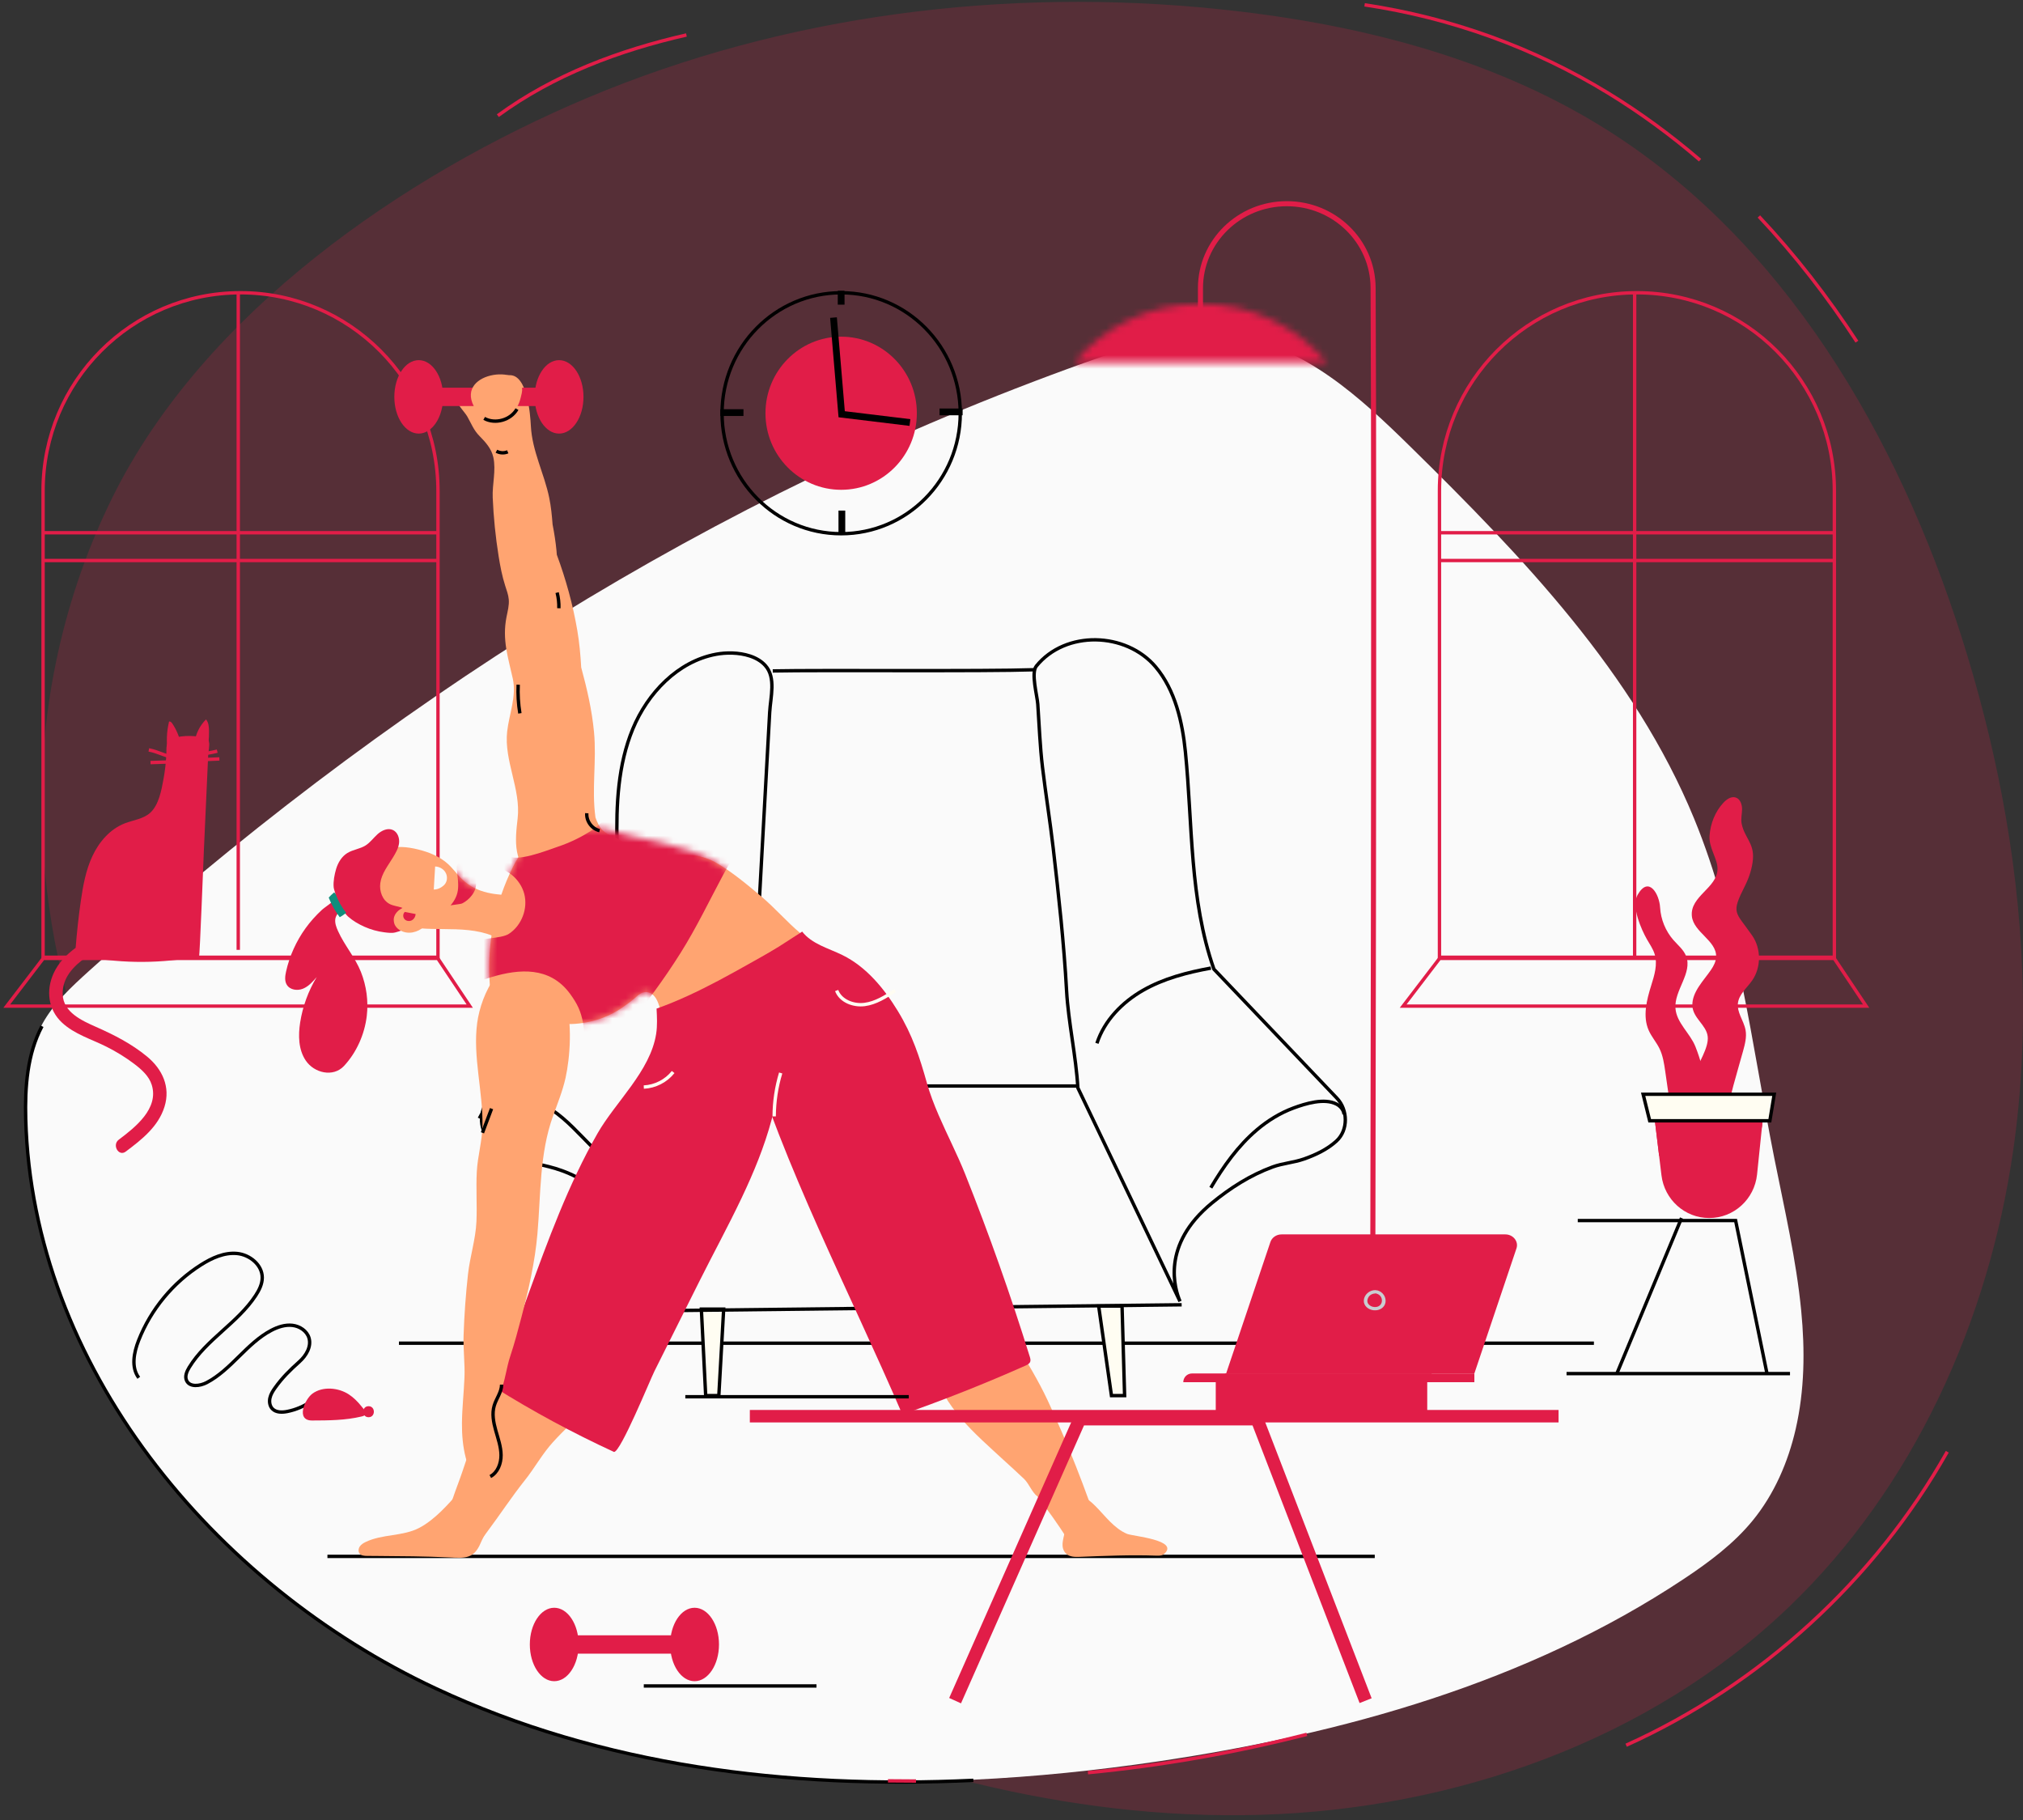 <svg width="299" height="269" viewBox="0 0 299 269" fill="none" xmlns="http://www.w3.org/2000/svg">
<rect x="0" y="0" width="299" height="269" fill="#333333" stroke="none"/>
<g opacity="0.2">
<path d="M295.884 117.547C294.39 109.711 292.398 101.963 289.997 94.373C280.508 64.37 263.599 35.359 236.89 18.805C219.924 8.289 200.012 3.408 180.17 1.356C148.679 -1.901 116.085 2.128 86.821 14.456C59.495 25.967 30.15 46.275 16.684 73.378C9.416 88.006 5.835 104.468 6.174 120.796C6.762 149.074 18.499 176.507 36.371 198.397C54.242 220.287 77.97 236.885 103.491 248.957C129.358 261.192 157.718 269.05 186.309 268.214C214.9 267.378 243.733 257.313 264.403 237.499C282.825 219.84 293.92 195.28 297.556 169.993C300.059 152.586 299.185 134.853 295.884 117.547Z" fill="#E11D48"/>
</g>
<path d="M266.221 193.729C265.493 186.178 263.722 178.598 262.239 171.144C258.878 154.247 256.934 136.871 250.375 120.946C241.543 99.503 225.029 82.298 208.504 66.061C201.037 58.723 192.752 51.096 182.393 49.679C174.931 48.659 167.46 51.05 160.367 53.59C104.943 73.44 56.742 104.122 13.155 143.5C10.573 145.833 7.963 148.244 6.275 151.291C3.952 155.484 3.596 160.481 3.725 165.277C4.702 201.685 31.349 234.004 64.255 249.413C97.16 264.823 135.164 265.626 171.094 260.327C198.443 256.294 225.786 248.677 248.836 233.375C252.569 230.897 256.218 228.186 259.056 224.713C262.232 220.827 264.283 216.094 265.405 211.197C266.722 205.443 266.786 199.595 266.221 193.729Z" fill="#FAFAFA"/>
<path d="M48.394 230.02H203.19" stroke="black" stroke-width="0.5" stroke-miterlimit="10"/>
<path d="M6.367 141.47H64.732V72.534C64.732 56.37 51.666 43.266 35.549 43.266C19.432 43.266 6.366 56.37 6.366 72.534V141.47H6.367Z" stroke="#E11D48" stroke-width="0.5" stroke-miterlimit="10"/>
<path d="M35.214 140.38V43.267" stroke="#E11D48" stroke-width="0.5" stroke-miterlimit="10"/>
<path d="M6.367 78.735H64.713" stroke="#E11D48" stroke-width="0.5" stroke-miterlimit="10"/>
<path d="M6.367 82.839H64.713" stroke="#E11D48" stroke-width="0.5" stroke-miterlimit="10"/>
<path d="M24.008 148.695H1L6.389 141.646H64.713L69.428 148.695H22.983" stroke="#E11D48" stroke-width="0.5" stroke-miterlimit="10"/>
<path d="M212.753 141.47H271.119V72.534C271.119 56.37 258.053 43.266 241.936 43.266C225.818 43.266 212.753 56.37 212.753 72.534L212.753 141.47Z" stroke="#E11D48" stroke-width="0.5" stroke-miterlimit="10"/>
<path d="M241.601 141.748V43.267" stroke="#E11D48" stroke-width="0.5" stroke-miterlimit="10"/>
<path d="M212.754 78.735H271.1" stroke="#E11D48" stroke-width="0.5" stroke-miterlimit="10"/>
<path d="M212.754 82.839H271.1" stroke="#E11D48" stroke-width="0.5" stroke-miterlimit="10"/>
<path d="M212.775 141.646H271.1L275.815 148.695H207.387L212.775 141.646Z" stroke="#E11D48" stroke-width="0.5" stroke-miterlimit="10"/>
<path d="M58.963 198.512H235.581" stroke="black" stroke-width="0.5" stroke-miterlimit="10"/>
<path d="M202.87 199.14C202.87 199.14 203.174 81.538 202.945 42.518C202.905 35.649 197.205 30.105 190.187 30.105C183.14 30.105 177.428 35.696 177.428 42.593V46.06" stroke="#E11D48" stroke-width="0.75" stroke-miterlimit="10"/>
<mask id="mask0_143_3212" style="mask-type:luminance" maskUnits="userSpaceOnUse" x="158" y="44" width="39" height="10">
<path d="M196.128 53.611C191.687 48.287 184.96 44.892 177.428 44.892C169.897 44.892 163.169 48.287 158.729 53.611H196.128Z" fill="white"/>
</mask>
<g mask="url(#mask0_143_3212)">
<path d="M201.486 44.635H155.115V61.732H201.486V44.635Z" fill="#E11D48"/>
</g>
<path d="M211.478 199.14H194.263V199.879H211.478V199.14Z" fill="#E11D48"/>
<path d="M110.824 96.945C109.203 96.412 107.296 96.418 105.827 96.694C100.19 97.751 95.726 102.418 93.527 107.731C91.329 113.044 91.064 118.948 91.201 124.699C91.34 130.579 92.578 137.584 90.597 143.233L72.422 162.302C70.611 164.202 70.778 167.252 72.803 168.92C73.244 169.283 73.71 169.691 74.269 170.058C79.245 173.321 82.044 170.525 90.908 177.807C99.772 185.09 96.35 193.728 96.35 193.728L110.707 160.777C110.811 158.883 110.916 156.988 111.019 155.094C111.632 143.946 112.245 132.798 112.859 121.651C113.159 116.198 113.459 110.745 113.758 105.292C113.883 103.027 114.725 100.15 113.118 98.361C112.522 97.695 111.716 97.238 110.824 96.945Z" stroke="black" stroke-width="0.5" stroke-miterlimit="10"/>
<path d="M155.669 125.389C156.479 132.38 157.253 139.383 157.64 146.412C157.894 151.042 159.052 156.147 159.306 160.776L174.407 192.334C173.62 190.509 171.578 183.992 179.106 177.807C181.812 175.583 184.801 173.671 188.1 172.463C189.599 171.915 191.2 171.827 192.734 171.288C194.446 170.685 196.161 169.879 197.516 168.645C199.317 167.007 199.214 164.003 197.593 162.301C197.57 162.277 179.417 143.232 179.417 143.232C175.786 132.875 176.278 121.854 175.203 111.12C174.765 106.748 173.7 101.985 170.795 98.552C166.419 93.382 157.485 93.113 153.167 98.447C152.359 99.445 153.298 102.808 153.385 104.07C153.601 107.187 153.706 110.275 154.078 113.368C154.559 117.382 155.204 121.374 155.669 125.389Z" stroke="black" stroke-width="0.5" stroke-miterlimit="10"/>
<path d="M103.662 193.472L104.3 206.256H106.244L106.958 193.472H103.662Z" fill="#FFFDF2" stroke="black" stroke-width="0.5" stroke-miterlimit="10"/>
<path d="M162.382 193.027L164.273 206.256H166.217L165.84 193.027H162.382Z" fill="#FFFDF2" stroke="black" stroke-width="0.5" stroke-miterlimit="10"/>
<path d="M152.804 98.983C145.406 99.236 121.614 99.012 114.214 99.16" stroke="black" stroke-width="0.5" stroke-miterlimit="10"/>
<path d="M96.351 193.727L174.647 192.837" stroke="black" stroke-width="0.5" stroke-miterlimit="10"/>
<path d="M178.969 143.076C175.492 143.71 172.009 144.606 168.938 146.362C165.868 148.118 163.22 150.824 162.126 154.195" stroke="black" stroke-width="0.5" stroke-miterlimit="10"/>
<path d="M89.856 143.661C93.754 143.14 97.987 142.682 101.381 144.673C104.06 146.244 105.719 149.071 107.203 151.805" stroke="black" stroke-width="0.5" stroke-miterlimit="10"/>
<path d="M70.847 165.286C71.149 164.629 71.614 164.053 72.168 163.591C74.243 161.866 77.362 161.935 79.818 163.047C82.274 164.159 84.22 166.134 86.105 168.066C87.814 169.818 89.524 171.569 91.233 173.32" stroke="black" stroke-width="0.5" stroke-miterlimit="10"/>
<path d="M198.652 164.693C198.596 164.04 198.116 163.478 197.535 163.176C195.743 162.243 192.955 163.095 191.184 163.753C189.208 164.487 187.384 165.61 185.778 166.971C182.983 169.339 180.828 172.378 178.96 175.534" stroke="black" stroke-width="0.5" stroke-miterlimit="10"/>
<path d="M159.346 160.503H113.027" stroke="black" stroke-width="0.5" stroke-miterlimit="10"/>
<path d="M255.131 165.612C255.091 165.926 255.057 166.242 255.029 166.56C254.931 167.678 254.732 168.965 253.776 169.534C252.92 170.045 251.758 169.71 251.062 168.991C250.367 168.273 250.051 167.265 249.862 166.277C249.375 163.735 249.588 161.06 250.47 158.629C251.019 157.12 252.579 154.826 252.401 153.197C252.213 151.477 250.211 150.479 250.133 148.638C250.046 146.591 251.869 144.861 252.916 143.293C253.294 142.727 253.621 142.092 253.645 141.409C253.73 139.004 250.288 137.785 250.057 135.39C249.771 132.433 253.811 131.246 253.851 128.425C253.872 126.903 252.541 125.315 252.672 123.505C252.801 121.718 253.494 119.959 254.713 118.646C255.193 118.128 255.884 117.644 256.55 117.868C257.217 118.092 257.488 118.912 257.478 119.622C257.468 120.332 257.276 121.049 257.419 121.744C257.846 123.831 259.266 124.582 259.086 126.956C258.985 128.29 258.521 129.694 257.927 130.877C255.804 135.106 256.441 134.613 258.976 138.269C260.312 140.195 260.313 142.969 258.977 144.896C258.203 146.014 256.994 146.955 256.859 148.313C256.795 148.946 256.981 149.543 257.224 150.137C257.505 150.826 257.863 151.511 257.995 152.239C258.182 153.272 257.903 154.327 257.625 155.339C256.681 158.796 255.571 162.099 255.131 165.612Z" fill="#E11D48"/>
<path d="M246.693 162.313C246.503 160.994 246.314 159.676 246.125 158.357C245.958 157.195 245.784 156.01 245.268 154.958C244.809 154.02 244.095 153.225 243.675 152.269C242.765 150.197 243.376 147.796 244.052 145.634C244.522 144.134 245.02 142.522 244.56 141.019C244.318 140.232 243.832 139.55 243.424 138.836C242.601 137.397 241.068 133.965 242.032 132.262C243.671 129.365 245.246 132.124 245.362 134.108C245.465 135.88 246.172 137.609 247.337 138.935C248.006 139.696 248.839 140.36 249.208 141.307C250.184 143.813 247.417 146.364 247.636 149.048C247.81 151.185 249.788 152.687 250.582 154.677C252.048 158.351 253.067 163.698 252.055 167.584C251.879 168.257 251.609 168.96 251.036 169.348C250.123 169.965 248.807 169.474 248.144 168.588C247.48 167.703 247.302 166.552 247.144 165.452C246.994 164.406 246.843 163.359 246.693 162.313Z" fill="#E11D48"/>
<path d="M252.623 180.015C249.031 180.015 246.003 177.305 245.566 173.699L244.472 164.663H260.617L259.694 173.573C259.314 177.234 256.262 180.015 252.623 180.015Z" fill="#E11D48"/>
<path d="M252.128 169.148C254.864 168.384 257.59 166.652 260.305 165.816C260.338 165.803 260.372 166.726 260.405 166.714L260.618 164.664H244.473L245.221 170.836C247.526 170.26 249.863 169.781 252.128 169.148Z" fill="#E11D48"/>
<path d="M261.585 165.643H243.825L242.857 161.724H262.232L261.585 165.643Z" fill="#FFFDF2" stroke="black" stroke-width="0.5" stroke-miterlimit="10"/>
<path d="M124.324 78.879C134.046 78.879 141.927 70.907 141.927 61.073C141.927 51.239 134.046 43.267 124.324 43.267C114.602 43.267 106.72 51.239 106.72 61.073C106.72 70.907 114.602 78.879 124.324 78.879Z" stroke="black" stroke-width="0.5" stroke-miterlimit="10"/>
<path d="M124.324 72.389C130.502 72.389 135.511 67.323 135.511 61.073C135.511 54.823 130.502 49.756 124.324 49.756C118.145 49.756 113.136 54.823 113.136 61.073C113.136 67.323 118.145 72.389 124.324 72.389Z" fill="#E11D48"/>
<path d="M123.191 46.937L124.401 61.221L134.488 62.445" stroke="black" stroke-miterlimit="10"/>
<path d="M124.323 45.026V42.974" stroke="black" stroke-miterlimit="10"/>
<path d="M124.428 78.879V75.459" stroke="black" stroke-miterlimit="10"/>
<path d="M138.866 60.874H142.276" stroke="black" stroke-miterlimit="10"/>
<path d="M106.475 60.979H109.885" stroke="black" stroke-miterlimit="10"/>
<path d="M88.729 171.253C87.745 173.03 86.76 174.806 85.852 176.622C84.468 179.385 83.079 181.942 82.61 185.066C82.469 186.012 82.394 186.975 82.09 187.881C81.706 189.022 80.978 190.009 80.292 190.998C76.635 196.271 73.921 202.13 71.638 208.113C70.489 211.124 69.445 214.174 68.43 217.232C67.466 220.135 66.126 222.926 65.891 226.022C65.834 226.779 65.885 227.656 66.482 228.123C66.951 228.489 67.602 228.475 68.195 228.445C68.942 228.407 69.716 228.361 70.377 228.011C71.044 227.658 71.519 227.035 71.973 226.431C73.875 223.902 75.613 221.223 77.587 218.752C79.032 216.944 80.134 214.891 81.722 213.142C84.94 209.596 88.995 206.56 90.971 202.062C91.85 200.06 92.247 197.881 92.972 195.817C93.685 193.788 94.719 191.873 96.019 190.161C97.304 188.469 98.932 187.454 100.398 185.978C101.562 184.804 102.668 183.56 103.745 182.306C105.903 179.796 107.901 177.136 109.572 174.272C112.299 169.597 114.826 164.588 115.544 159.162C115.668 158.232 115.744 157.277 115.534 156.362C115.216 154.972 114.273 153.813 113.27 152.801C111.042 150.555 107.153 148.182 103.906 149.692C102.818 150.199 101.93 151.047 101.065 151.88C98.906 153.958 96.723 156.064 95.145 158.613C94.019 160.432 93.227 162.433 92.326 164.373C91.235 166.723 89.983 168.988 88.729 171.253Z" fill="#FFA471"/>
<path d="M125.1 145.862C129.144 147.542 132.749 152.799 134.222 156.068C135.044 157.893 135.614 159.821 136.18 161.742C136.917 164.244 137.655 166.746 138.393 169.248C139.301 172.327 140.923 175.01 142.171 177.944C143.792 181.753 144.592 185.719 145.883 189.631C147.952 195.906 152.095 201.062 154.854 206.987C157.839 213.401 160.43 220.009 162.656 226.725C162.031 227.495 161.257 228.142 160.39 228.623C160.106 228.78 159.799 228.922 159.475 228.923C158.714 228.925 158.185 228.192 157.79 227.539C156.448 225.319 154.885 223.248 153.346 221.164C152.559 220.622 152.08 219.261 151.356 218.568C150.357 217.609 149.318 216.687 148.299 215.748C144.017 211.797 139.453 208.018 137.898 202.123C137.449 200.42 137.232 198.627 136.42 197.065C135.886 196.04 135.117 195.159 134.329 194.313C132.471 192.321 130.55 190.679 129.038 188.427C127.225 185.725 125.552 183.264 124.651 180.075C123.818 177.13 122.229 175.371 120.62 172.85C119.784 171.54 119.274 170.052 118.772 168.58C118.028 166.399 117.284 164.219 116.54 162.039C115.168 158.018 113.822 153.465 115.732 149.671C116.895 147.36 119.276 145.759 121.811 145.384C122.919 145.221 124.025 145.415 125.1 145.862Z" fill="#FFA471"/>
<path d="M89.094 150.42C90.148 150.02 91.154 149.492 92.078 148.84C92.8 148.331 93.424 147.882 94.03 147.328C94.602 146.804 95.286 146.389 96.083 146.752C97.052 147.194 97.369 148.386 97.639 149.418C98.085 151.133 98.707 152.802 99.489 154.391C100.257 155.954 101.454 157.287 102.225 158.806C102.47 159.288 105.274 155.937 105.477 155.731C106.518 154.683 107.57 153.647 108.634 152.622C110.745 150.592 112.902 148.611 115.102 146.679C117.254 144.79 119.703 144.02 122.347 142.964C122.92 142.735 123.563 142.43 123.724 141.833C124.018 140.748 122.264 140.586 121.237 140.135C120.127 139.647 119.215 138.698 118.287 137.916C116.268 136.216 114.548 134.2 112.53 132.501C110.413 130.718 108.283 128.925 105.894 127.53C101.82 125.152 97.175 127.004 92.538 126.409C90.241 126.113 87.893 123.164 85.606 122.841C83.489 122.542 81.83 122.098 79.94 123.298C78.05 124.499 76.838 126.091 75.835 128.087C73.169 133.39 71.962 139.422 72.381 145.346C72.418 145.87 72.474 146.414 72.744 146.864C73.181 147.594 74.056 147.902 74.832 148.25C75.958 148.755 76.825 149.634 77.907 150.173C78.779 150.608 79.903 150.781 80.846 150.995C83.573 151.616 86.476 151.413 89.094 150.42Z" fill="#FFA471"/>
<path d="M91.597 124.158C90.347 123.448 89.213 123.26 88.491 121.927C88.293 121.563 88.137 121.193 88.01 120.82C87.423 116.61 88.2 112.48 87.796 108.2C87.49 104.953 86.759 101.78 85.902 98.641C85.798 96.813 85.637 94.986 85.324 93.16C84.67 89.333 83.636 85.603 82.295 81.978C82.279 81.778 82.269 81.578 82.25 81.379C82.125 80.079 81.922 78.789 81.672 77.509C81.573 76.188 81.444 74.871 81.179 73.58C80.442 69.984 78.659 66.697 78.464 62.982C78.371 61.226 77.961 55.375 75.312 55.447C74.025 55.483 72.743 55.703 71.518 56.1C71.412 56.135 71.297 56.178 71.239 56.273C71.187 56.359 71.193 56.468 71.204 56.568C71.258 57.035 72.227 60.988 70.632 59.965C70.39 59.81 70.218 59.573 70.034 59.353C69.591 58.824 67.781 56.939 67.344 58.244C66.997 59.276 68.617 60.769 69.067 61.56C69.673 62.624 70.001 63.562 70.872 64.443C71.76 65.341 72.63 66.299 72.912 67.569C73.346 69.521 72.74 71.56 72.823 73.533C72.945 76.445 73.239 79.351 73.7 82.228C73.936 83.698 74.217 85.164 74.672 86.58C74.886 87.248 75.141 87.912 75.198 88.611C75.268 89.481 75.028 90.341 74.86 91.197C74.209 94.525 75.081 97.102 75.786 100.272C76.373 102.91 75.252 105.508 74.959 108.108C74.475 112.418 77.008 116.648 76.507 120.956C76.131 124.191 75.72 127.952 79.269 129.675C80.171 130.113 81.183 130.271 82.183 130.336C84.34 130.476 86.521 130.191 88.577 129.524C89.814 129.123 93.296 128.104 93.302 126.519C93.303 125.5 92.481 124.66 91.597 124.158Z" fill="#FFA471"/>
<path d="M109.621 177.026C111.404 173.268 112.986 169.437 114.037 165.501C114.635 163.265 115.233 161.028 115.831 158.792C116.716 155.481 117.607 152.081 117.544 148.625C117.515 147.078 117.351 145.415 116.713 144.013C116.093 142.652 115.404 141.449 114.963 140.054C109.142 143.288 103.335 146.831 97.04 149.063C97.106 150.304 97.173 151.555 96.982 152.784C96.125 158.301 90.973 162.851 88.313 167.509C83.996 175.065 80.997 183.292 78.019 191.473C76.373 195.995 74.726 200.518 73.08 205.04C78.763 208.593 84.672 211.784 90.756 214.588C91.739 214.588 96.093 203.914 96.74 202.62C98.924 198.251 101.109 193.882 103.294 189.512C105.341 185.416 107.609 181.268 109.621 177.026Z" fill="#E11D48"/>
<path d="M138.728 164.803C138.05 163.23 137.441 161.649 136.996 160.06C135.919 156.219 134.841 152.93 132.704 149.427C130.681 146.112 128.051 142.886 124.495 141.144C122.417 140.126 119.982 139.517 118.564 137.685C114.176 140.558 109.7 143.295 105.144 145.89C106.741 148.172 109.418 150.854 110.218 153.534C115.927 172.632 125.493 190.711 133.368 209.044C139.527 206.89 145.597 204.482 151.56 201.83C151.85 201.7 152.168 201.54 152.271 201.239C152.35 201.008 152.278 200.755 152.206 200.522C149.372 191.395 146.181 182.379 142.643 173.502C141.5 170.636 139.993 167.734 138.728 164.803Z" fill="#E11D48"/>
<path d="M77.926 135.136C77.859 134.89 77.47 134.067 77.094 133.274C76.843 132.964 76.593 132.654 76.333 132.35C73.406 132.264 70.575 132.123 68.311 129.959C67.567 129.248 66.974 128.388 66.215 127.693C64.985 126.566 63.38 125.932 61.763 125.535C60.196 125.15 58.51 124.973 56.993 125.523C54.625 126.381 53.111 129.126 53.642 131.594C54.149 133.95 56.24 135.703 58.51 136.495C60.78 137.287 63.237 137.29 65.64 137.31C68.044 137.331 70.509 137.39 72.742 138.282C74.06 138.809 75.32 139.621 76.725 139.72C77.808 138.443 78.431 136.999 77.926 135.136Z" fill="#FFA471"/>
<path d="M59.728 134.275C59.579 134.208 59.426 134.151 59.271 134.102C58.712 133.929 58.112 133.87 57.592 133.603C56.526 133.055 56.048 131.711 56.208 130.519C56.4 129.094 57.363 127.912 58.082 126.722C58.48 126.063 58.887 125.378 58.98 124.614C59.073 123.849 58.763 122.979 58.063 122.663C57.315 122.326 56.432 122.725 55.819 123.271C55.206 123.817 54.722 124.517 54.028 124.953C53.202 125.471 52.165 125.561 51.334 126.073C50.499 126.588 49.958 127.489 49.677 128.431C49.438 129.234 49.243 130.257 49.313 131.098C49.356 131.616 49.769 132.261 49.528 132.773C49.275 133.312 48.03 134.051 47.571 134.478C46.683 135.303 45.872 136.197 45.163 137.182C43.787 139.093 42.792 141.283 42.282 143.585C42.137 144.237 42.041 144.964 42.385 145.536C42.846 146.304 43.948 146.461 44.777 146.123C45.605 145.785 46.222 145.084 46.807 144.406C45.57 146.454 44.734 148.745 44.364 151.109C44.064 153.024 44.105 155.118 45.182 156.727C46.434 158.597 49.247 159.249 50.838 157.544C52.699 155.549 53.887 152.862 54.208 150.158C54.469 147.957 54.159 145.696 53.342 143.639C52.484 141.482 50.928 139.746 49.963 137.607C49.712 137.051 49.481 136.454 49.554 135.849C49.607 135.417 49.989 134.683 50.51 134.681C50.834 134.68 51.179 135.228 51.421 135.442C52.142 136.083 52.999 136.582 53.878 136.972C54.801 137.382 55.803 137.664 56.805 137.787C57.306 137.849 57.93 137.934 58.426 137.805C59.626 137.495 62.632 136.446 60.651 134.842C60.37 134.613 60.059 134.422 59.728 134.275Z" fill="#E11D48"/>
<path d="M60.385 133.892C59.056 134.145 58.047 135.104 58.211 136.16L58.232 136.296C58.384 137.282 59.664 138.051 60.988 137.799C62.317 137.546 63.326 136.588 63.163 135.531L63.142 135.395C62.988 134.409 61.709 133.64 60.385 133.892Z" fill="#FFA471"/>
<path d="M171.306 229.912C171.588 229.895 171.862 229.833 172.069 229.649C174.371 227.599 167.417 227.039 166.594 226.697C164.653 225.89 163.373 224.058 161.888 222.567C161.239 221.916 160.501 221.3 159.609 221.082C158.718 220.864 157.645 221.153 157.202 221.959C156.52 223.201 157.5 224.642 157.429 225.936C157.367 227.1 156.505 228.598 157.583 229.625C158.097 230.115 158.89 230.118 159.599 230.09C163.393 229.943 167.114 229.774 170.908 229.912C171.039 229.916 171.173 229.919 171.306 229.912Z" fill="#FFA471"/>
<path d="M55.729 229.961C55.239 229.958 54.748 229.954 54.257 229.95C53.859 229.947 53.406 229.918 53.155 229.608C52.921 229.32 52.965 228.875 53.171 228.565C53.376 228.255 53.709 228.055 54.043 227.893C56.51 226.698 59.529 227.081 61.958 225.811C64.241 224.616 66.288 222.313 67.935 220.376C68.218 220.044 68.505 219.698 68.889 219.493C69.374 219.235 69.949 219.231 70.497 219.264C73.535 219.44 74.09 222.84 72.743 225.077C72.159 226.047 71.49 226.973 71.053 228.017C70.045 230.423 68.737 230.287 66.394 230.175C62.842 230.007 59.285 229.987 55.729 229.961Z" fill="#FFA471"/>
<mask id="mask1_143_3212" style="mask-type:luminance" maskUnits="userSpaceOnUse" x="72" y="122" width="52" height="37">
<path d="M89.094 150.42C90.148 150.02 91.154 149.492 92.078 148.84C92.8 148.331 93.424 147.882 94.03 147.328C94.602 146.804 95.286 146.389 96.083 146.752C97.052 147.194 97.369 148.386 97.639 149.418C98.085 151.133 98.707 152.801 99.489 154.391C100.257 155.954 101.454 157.287 102.225 158.806C102.47 159.288 105.273 155.936 105.477 155.731C106.518 154.683 107.57 153.647 108.634 152.622C110.745 150.592 112.901 148.611 115.102 146.679C117.254 144.79 119.703 144.02 122.347 142.964C122.92 142.735 123.563 142.43 123.724 141.833C124.017 140.748 122.594 140.114 121.567 139.662C120.457 139.175 119.513 138.382 118.585 137.6C116.566 135.9 114.548 134.2 112.53 132.501C110.413 130.718 108.283 128.925 105.893 127.53C100.75 124.527 95.036 124.247 89.497 122.581C89.264 122.511 89.027 122.441 88.784 122.428C88.521 122.415 88.261 122.471 88.003 122.518C85.353 123.01 82.324 121.784 79.939 123.298C78.049 124.499 76.837 126.091 75.834 128.087C73.168 133.39 71.961 139.422 72.38 145.346C72.417 145.87 72.473 146.414 72.743 146.864C73.18 147.594 74.056 147.902 74.831 148.249C75.958 148.755 76.824 149.634 77.906 150.173C78.778 150.608 79.903 150.781 80.846 150.995C83.573 151.616 86.476 151.413 89.094 150.42Z" fill="white"/>
</mask>
<g mask="url(#mask1_143_3212)">
<path d="M92.273 152.191C95.329 148.555 98.166 144.699 100.634 140.764C102.944 137.081 104.823 133.153 106.869 129.323C107.859 127.471 108.984 125.676 109.954 123.812C106.785 122.337 103.315 121.601 99.906 120.921C98.953 120.731 90.862 119.149 91.081 117.8C90.76 119.771 89.357 121.361 87.608 122.595C87.388 122.761 87.159 122.914 86.92 123.052C85.296 124.07 83.484 124.814 82.014 125.29C80.881 125.658 76.093 127.602 74.944 126.333C74.82 126.337 74.697 126.341 74.574 126.339C74.506 126.337 74.445 126.324 74.392 126.302C73.857 126.266 73.317 126.221 72.773 126.194C72.778 126.824 72.731 127.455 72.628 128.077C74.866 128.229 76.916 129.931 77.485 132.108C78.053 134.286 77.098 136.776 75.22 138.009C74.021 138.797 70.744 138.562 70.006 139.346C69.361 140.03 69.803 144.325 69.587 145.485C73.567 143.914 78.123 142.607 81.652 144.542C82.619 145.072 83.509 145.845 84.288 146.922C84.749 147.558 85.178 148.22 85.502 148.936C86.107 150.277 86.322 151.763 86.384 153.232C86.381 153.151 89.736 152.58 92.273 152.191Z" fill="#E11D48"/>
</g>
<mask id="mask2_143_3212" style="mask-type:luminance" maskUnits="userSpaceOnUse" x="53" y="125" width="26" height="15">
<path d="M77.926 135.136C77.859 134.89 77.47 134.067 77.094 133.274C76.843 132.964 76.593 132.654 76.333 132.35C73.406 132.264 70.575 132.123 68.311 129.959C67.567 129.248 66.974 128.388 66.215 127.693C64.985 126.566 63.38 125.932 61.763 125.535C60.196 125.15 58.51 124.973 56.993 125.523C54.625 126.381 53.111 129.126 53.642 131.594C54.149 133.95 56.24 135.703 58.51 136.495C60.78 137.287 63.237 137.29 65.64 137.31C68.044 137.331 70.509 137.39 72.742 138.282C74.06 138.809 75.32 139.621 76.725 139.72C77.808 138.443 78.431 136.999 77.926 135.136Z" fill="white"/>
</mask>
<g mask="url(#mask2_143_3212)">
<path d="M66.581 133.828C66.648 133.748 68.042 133.646 68.306 133.518C68.855 133.252 69.344 132.829 69.718 132.349C70.653 131.15 70.43 130.094 69.892 128.74C69.696 128.246 69.43 127.741 68.97 127.477C68.509 127.212 67.812 127.306 67.588 127.788C67.481 128.019 67.499 128.286 67.523 128.539C67.613 129.446 67.77 130.354 67.707 131.263C67.637 132.283 67.22 133.069 66.581 133.828Z" fill="#E11D48"/>
</g>
<path d="M65.82 128.9C65.502 128.391 64.91 128.081 64.312 128.057L64.111 131.469C64.503 131.475 64.887 131.336 65.222 131.13C65.447 130.991 65.657 130.819 65.808 130.6C66.149 130.106 66.137 129.408 65.82 128.9Z" fill="#FAFAFA"/>
<path d="M49.627 132.182C49.576 132.043 49.484 131.956 49.381 131.893C49.227 132.035 49.073 132.172 48.921 132.303C48.813 132.423 48.701 132.54 48.585 132.653C48.993 133.701 49.53 134.662 50.214 135.551C50.556 135.373 50.861 135.139 51.172 134.912C50.516 134.089 49.994 133.169 49.627 132.182Z" fill="#108E7C"/>
<path d="M80.485 144.768C79.235 144.405 77.927 144.163 76.637 143.924C76.392 143.937 76.146 143.949 75.903 143.971C74.984 144.055 74.081 144.212 73.192 144.42C71.71 146.358 70.812 149.064 70.529 151.174C69.858 156.179 71.404 161.343 71.307 166.387C71.262 168.688 70.593 170.865 70.471 173.182C70.341 175.637 70.526 178.095 70.418 180.551C70.303 183.147 69.454 185.736 69.168 188.331C68.837 191.326 68.621 194.334 68.518 197.345C68.446 199.451 68.736 201.502 68.648 203.613C68.556 205.855 68.297 208.088 68.277 210.333C68.247 213.738 68.859 217.353 71.105 219.907C71.12 219.924 71.135 219.942 71.151 219.959C71.316 220.14 71.501 220.312 71.735 220.375C72.048 220.457 72.377 220.324 72.652 220.155C73.829 219.431 74.468 218.026 74.555 216.645C74.641 215.263 74.243 213.895 73.732 212.61C73.366 211.691 72.934 210.772 72.874 209.785C72.788 208.376 73.466 207.053 73.987 205.742C74.676 204.009 74.838 202.168 75.417 200.43C76.045 198.541 76.562 196.603 77.068 194.666C78.125 190.622 79.066 186.531 79.431 182.358C79.942 176.515 79.721 170.544 81.735 164.944C82.406 163.078 83.161 161.233 83.59 159.296C84.238 156.368 84.668 151.128 83.49 147.444C82.421 146.632 81.438 145.714 80.485 144.768Z" fill="#FFA471"/>
<path d="M61.889 64.082C63.881 64.082 65.496 61.652 65.496 58.655C65.496 55.657 63.881 53.227 61.889 53.227C59.897 53.227 58.282 55.657 58.282 58.655C58.282 61.652 59.897 64.082 61.889 64.082Z" fill="#E11D48"/>
<path d="M82.633 64.082C84.625 64.082 86.24 61.652 86.24 58.655C86.24 55.657 84.625 53.227 82.633 53.227C80.64 53.227 79.025 55.657 79.025 58.655C79.025 61.652 80.64 64.082 82.633 64.082Z" fill="#E11D48"/>
<path d="M83.534 57.298H61.889V60.011H83.534V57.298Z" fill="#E11D48"/>
<path d="M70.028 60.035C70.465 60.89 71.32 61.496 72.253 61.708C73.187 61.92 74.185 61.758 75.046 61.34C75.426 61.156 75.785 60.921 76.072 60.613C76.693 59.944 76.918 59.01 77.115 58.118C78.104 53.655 67.316 54.734 70.028 60.035Z" fill="#FFA471"/>
<path d="M142.036 251.738L140.29 250.947L158.979 208.729H186.432L202.728 250.991L200.946 251.694L185.124 210.663H160.218L142.036 251.738Z" fill="#E11D48"/>
<path d="M210.946 209.378H179.689V203.983H210.946V209.378Z" fill="#E11D48"/>
<path d="M230.354 208.381H110.826V210.222H230.354V208.381Z" fill="#E11D48"/>
<path d="M211.603 204.274H174.89C174.89 203.564 175.464 202.987 176.174 202.987H211.603V204.274Z" fill="#E11D48"/>
<path d="M217.911 202.988H181.224L187.767 183.556C187.992 182.888 188.659 182.433 189.415 182.433H222.485C223.649 182.433 224.479 183.478 224.133 184.506L217.911 202.988Z" fill="#E11D48"/>
<path d="M217.911 202.988H181.049V204.275H217.911V202.988Z" fill="#E11D48"/>
<path d="M203.563 190.704C203.509 190.69 203.462 190.693 203.419 190.704C203.381 190.682 203.335 190.668 203.279 190.667C202.388 190.659 201.624 191.358 201.571 192.179C201.52 192.984 202.236 193.581 203.064 193.65C203.89 193.72 204.661 193.254 204.779 192.47C204.896 191.7 204.383 190.91 203.563 190.704ZM203.172 193.17C202.456 193.14 201.777 192.559 202.261 191.715C202.462 191.363 202.868 191.177 203.297 191.157C203.317 191.155 203.336 191.152 203.354 191.148C203.374 191.159 203.397 191.169 203.423 191.176C204.612 191.474 204.509 193.227 203.172 193.17Z" fill="#C9CDD1"/>
<path d="M59.836 134.774C59.541 135.027 59.523 135.527 59.772 135.825C60.022 136.123 60.485 136.199 60.835 136.029C61.185 135.859 61.409 135.476 61.424 135.086" fill="#E11D48"/>
<path d="M71.308 167.417C71.756 166.227 72.204 165.037 72.652 163.847" stroke="black" stroke-width="0.5" stroke-miterlimit="10"/>
<path d="M88.616 122.758C87.487 122.506 86.635 121.346 86.729 120.189" stroke="black" stroke-width="0.5" stroke-miterlimit="10"/>
<path d="M76.588 101.188C76.522 102.604 76.606 104.027 76.838 105.425" stroke="black" stroke-width="0.5" stroke-miterlimit="10"/>
<path d="M82.345 87.581C82.538 88.334 82.625 89.114 82.601 89.892" stroke="black" stroke-width="0.5" stroke-miterlimit="10"/>
<path d="M74.14 204.633C74.137 205.739 73.362 206.678 73.047 207.737C72.691 208.929 72.937 210.214 73.274 211.412C73.611 212.609 74.041 213.805 74.055 215.049C74.068 216.293 73.564 217.636 72.468 218.22" stroke="black" stroke-width="0.5" stroke-miterlimit="10"/>
<path d="M71.561 61.836C73.19 62.736 75.486 62.087 76.407 60.465" stroke="black" stroke-width="0.5" stroke-miterlimit="10"/>
<path d="M73.371 66.682C73.874 66.968 74.512 67.002 75.043 66.771" stroke="black" stroke-width="0.5" stroke-miterlimit="10"/>
<path d="M114.424 164.989C114.432 162.819 114.756 160.651 115.384 158.575" stroke="#FFFDF2" stroke-width="0.5" stroke-miterlimit="10"/>
<path d="M95.152 160.658C96.824 160.586 98.45 159.753 99.49 158.437" stroke="#FFFDF2" stroke-width="0.5" stroke-miterlimit="10"/>
<path d="M123.657 146.392C124.249 147.949 126.145 148.67 127.792 148.454C129.439 148.238 130.895 147.308 132.288 146.4" stroke="#FFFDF2" stroke-width="0.5" stroke-miterlimit="10"/>
<path d="M233.195 180.389H256.525L261.153 202.957" stroke="black" stroke-width="0.5" stroke-miterlimit="10"/>
<path d="M12.79 141.427C18.276 142.429 23.948 142.408 29.422 141.337C29.527 141.337 30.08 126.841 30.14 125.52C30.261 122.858 30.381 120.194 30.502 117.532C30.563 116.201 30.623 114.87 30.683 113.538C30.713 112.899 30.741 112.26 30.771 111.621C30.796 111.064 31.026 110.133 30.877 109.608C30.812 109.379 30.876 109.26 30.561 109.152C29.191 108.684 26.996 108.617 25.617 109.103C24.371 109.541 24.646 110.522 24.584 111.616C24.517 112.784 24.382 113.95 24.172 115.101C23.875 116.731 23.482 118.998 22.162 120.156C21.143 121.049 19.695 121.196 18.433 121.687C16.274 122.526 14.647 124.413 13.662 126.514C12.677 128.615 12.264 130.934 11.934 133.232C11.607 135.506 11.364 137.791 11.18 140.082C9.823 141.088 8.629 142.284 7.917 143.857C6.78 146.367 7.099 149.203 9.156 151.127C11.013 152.864 13.52 153.578 15.743 154.698C17.188 155.426 18.581 156.277 19.869 157.257C20.919 158.055 22.024 159.034 22.428 160.336C23.516 163.839 19.97 166.621 17.557 168.433C16.52 169.211 17.535 170.984 18.585 170.195C20.949 168.42 23.397 166.51 24.314 163.565C25.226 160.636 23.994 158.013 21.726 156.142C19.439 154.257 16.862 152.946 14.171 151.756C12.108 150.843 9.358 149.606 9.266 146.978C9.178 144.513 10.861 142.768 12.79 141.427Z" fill="#E11D48"/>
<path d="M24.805 111.202C24.563 109.691 24.625 108.131 24.987 106.644C25.175 106.577 25.353 106.761 25.464 106.927C26.047 107.797 26.469 108.775 26.702 109.797" fill="#E11D48"/>
<path d="M28.745 109.785C28.909 108.485 29.519 107.246 30.449 106.324C30.841 106.78 30.886 107.432 30.894 108.034C30.909 109.177 30.839 110.393 30.186 111.331" fill="#E11D48"/>
<path d="M21.994 110.829C23.5 111.101 24.88 112.017 26.41 112.012" stroke="#E11D48" stroke-width="0.5" stroke-miterlimit="10"/>
<path d="M22.247 112.703C23.293 112.668 24.34 112.633 25.386 112.598" stroke="#E11D48" stroke-width="0.5" stroke-miterlimit="10"/>
<path d="M29.096 111.515C30.11 111.425 31.117 111.257 32.106 111.015" stroke="#E11D48" stroke-width="0.5" stroke-miterlimit="10"/>
<path d="M29.288 112.356C30.331 112.251 31.377 112.187 32.424 112.164" stroke="#E11D48" stroke-width="0.5" stroke-miterlimit="10"/>
<path d="M20.51 203.625C19.355 202.085 19.786 199.892 20.49 198.099C22.288 193.523 25.572 189.547 29.721 186.924C31.318 185.914 33.147 185.079 35.027 185.254C36.907 185.43 38.765 186.931 38.761 188.825C38.759 189.773 38.313 190.663 37.795 191.456C35.147 195.512 30.493 197.952 27.966 202.086C27.607 202.673 27.289 203.402 27.574 204.028C28.038 205.049 29.553 204.857 30.546 204.338C34.186 202.432 36.461 198.525 40.099 196.615C41.06 196.11 42.14 195.752 43.217 195.875C44.295 195.997 45.354 196.69 45.668 197.731C46.053 199.008 45.247 200.355 44.254 201.245C42.868 202.487 41.741 203.581 40.644 205.122C40.318 205.579 40.014 206.069 39.894 206.618C39.773 207.167 39.864 207.79 40.249 208.199C40.792 208.773 41.704 208.757 42.477 208.601C43.716 208.351 44.904 207.85 45.95 207.139" stroke="black" stroke-width="0.5" stroke-miterlimit="10"/>
<path d="M46.185 205.961C47.717 204.843 50.036 205.084 51.555 206.079C52.255 206.538 52.851 207.136 53.376 207.786C53.877 208.407 54.596 209.067 53.465 209.34C51.068 209.919 48.576 209.93 46.111 209.937C43.695 209.944 45.021 206.81 46.185 205.961Z" fill="#E11D48"/>
<path d="M54.472 207.824C53.425 207.824 53.424 209.454 54.472 209.454C55.518 209.454 55.519 207.824 54.472 207.824Z" fill="#E11D48"/>
<path d="M238.991 202.957L248.531 180.015" stroke="black" stroke-width="0.5" stroke-miterlimit="10"/>
<path d="M6.205 151.665C4.018 155.8 3.676 160.679 3.801 165.368C4.778 201.776 31.425 234.095 64.331 249.505C88.984 261.05 116.501 264.395 143.863 263.119" stroke="black" stroke-width="0.5" stroke-miterlimit="10"/>
<path d="M259.962 31.99C265.342 37.699 270.158 43.93 274.451 50.497" stroke="#E11D48" stroke-width="0.5" stroke-miterlimit="10"/>
<path d="M201.688 0.714C214.447 2.623 226.667 7.018 237.693 13.759C242.478 16.685 247.016 20.016 251.27 23.674" stroke="#E11D48" stroke-width="0.5" stroke-miterlimit="10"/>
<path d="M73.58 17.094C81.841 11.05 91.547 7.431 101.455 5.168" stroke="#E11D48" stroke-width="0.5" stroke-miterlimit="10"/>
<path d="M240.347 257.929C260.197 248.976 277.08 233.547 287.809 214.555" stroke="#E11D48" stroke-width="0.5" stroke-miterlimit="10"/>
<path d="M160.797 261.985C171.705 260.941 182.53 259.038 193.149 256.326" stroke="#E11D48" stroke-width="0.5" stroke-miterlimit="10"/>
<path d="M131.24 263.193C132.622 263.213 134.004 263.222 135.386 263.221" stroke="#E11D48" stroke-width="0.5" stroke-miterlimit="10"/>
<path d="M85.523 243.04C85.523 246.038 83.907 248.467 81.915 248.467C79.923 248.467 78.308 246.037 78.308 243.04C78.308 240.043 79.924 237.613 81.915 237.613C83.908 237.613 85.523 240.043 85.523 243.04Z" fill="#E11D48"/>
<path d="M102.659 248.468C104.651 248.468 106.267 246.038 106.267 243.04C106.267 240.043 104.651 237.613 102.659 237.613C100.667 237.613 99.052 240.043 99.052 243.04C99.052 246.038 100.667 248.468 102.659 248.468Z" fill="#E11D48"/>
<path d="M103.561 241.684H81.916V244.397H103.561V241.684Z" fill="#E11D48"/>
<path d="M120.677 249.17H95.152" stroke="black" stroke-width="0.5" stroke-miterlimit="10"/>
<path d="M264.563 203.006H231.536" stroke="black" stroke-width="0.5" stroke-miterlimit="10"/>
<path d="M134.316 206.426H101.289" stroke="black" stroke-width="0.5" stroke-miterlimit="10"/>
</svg>

